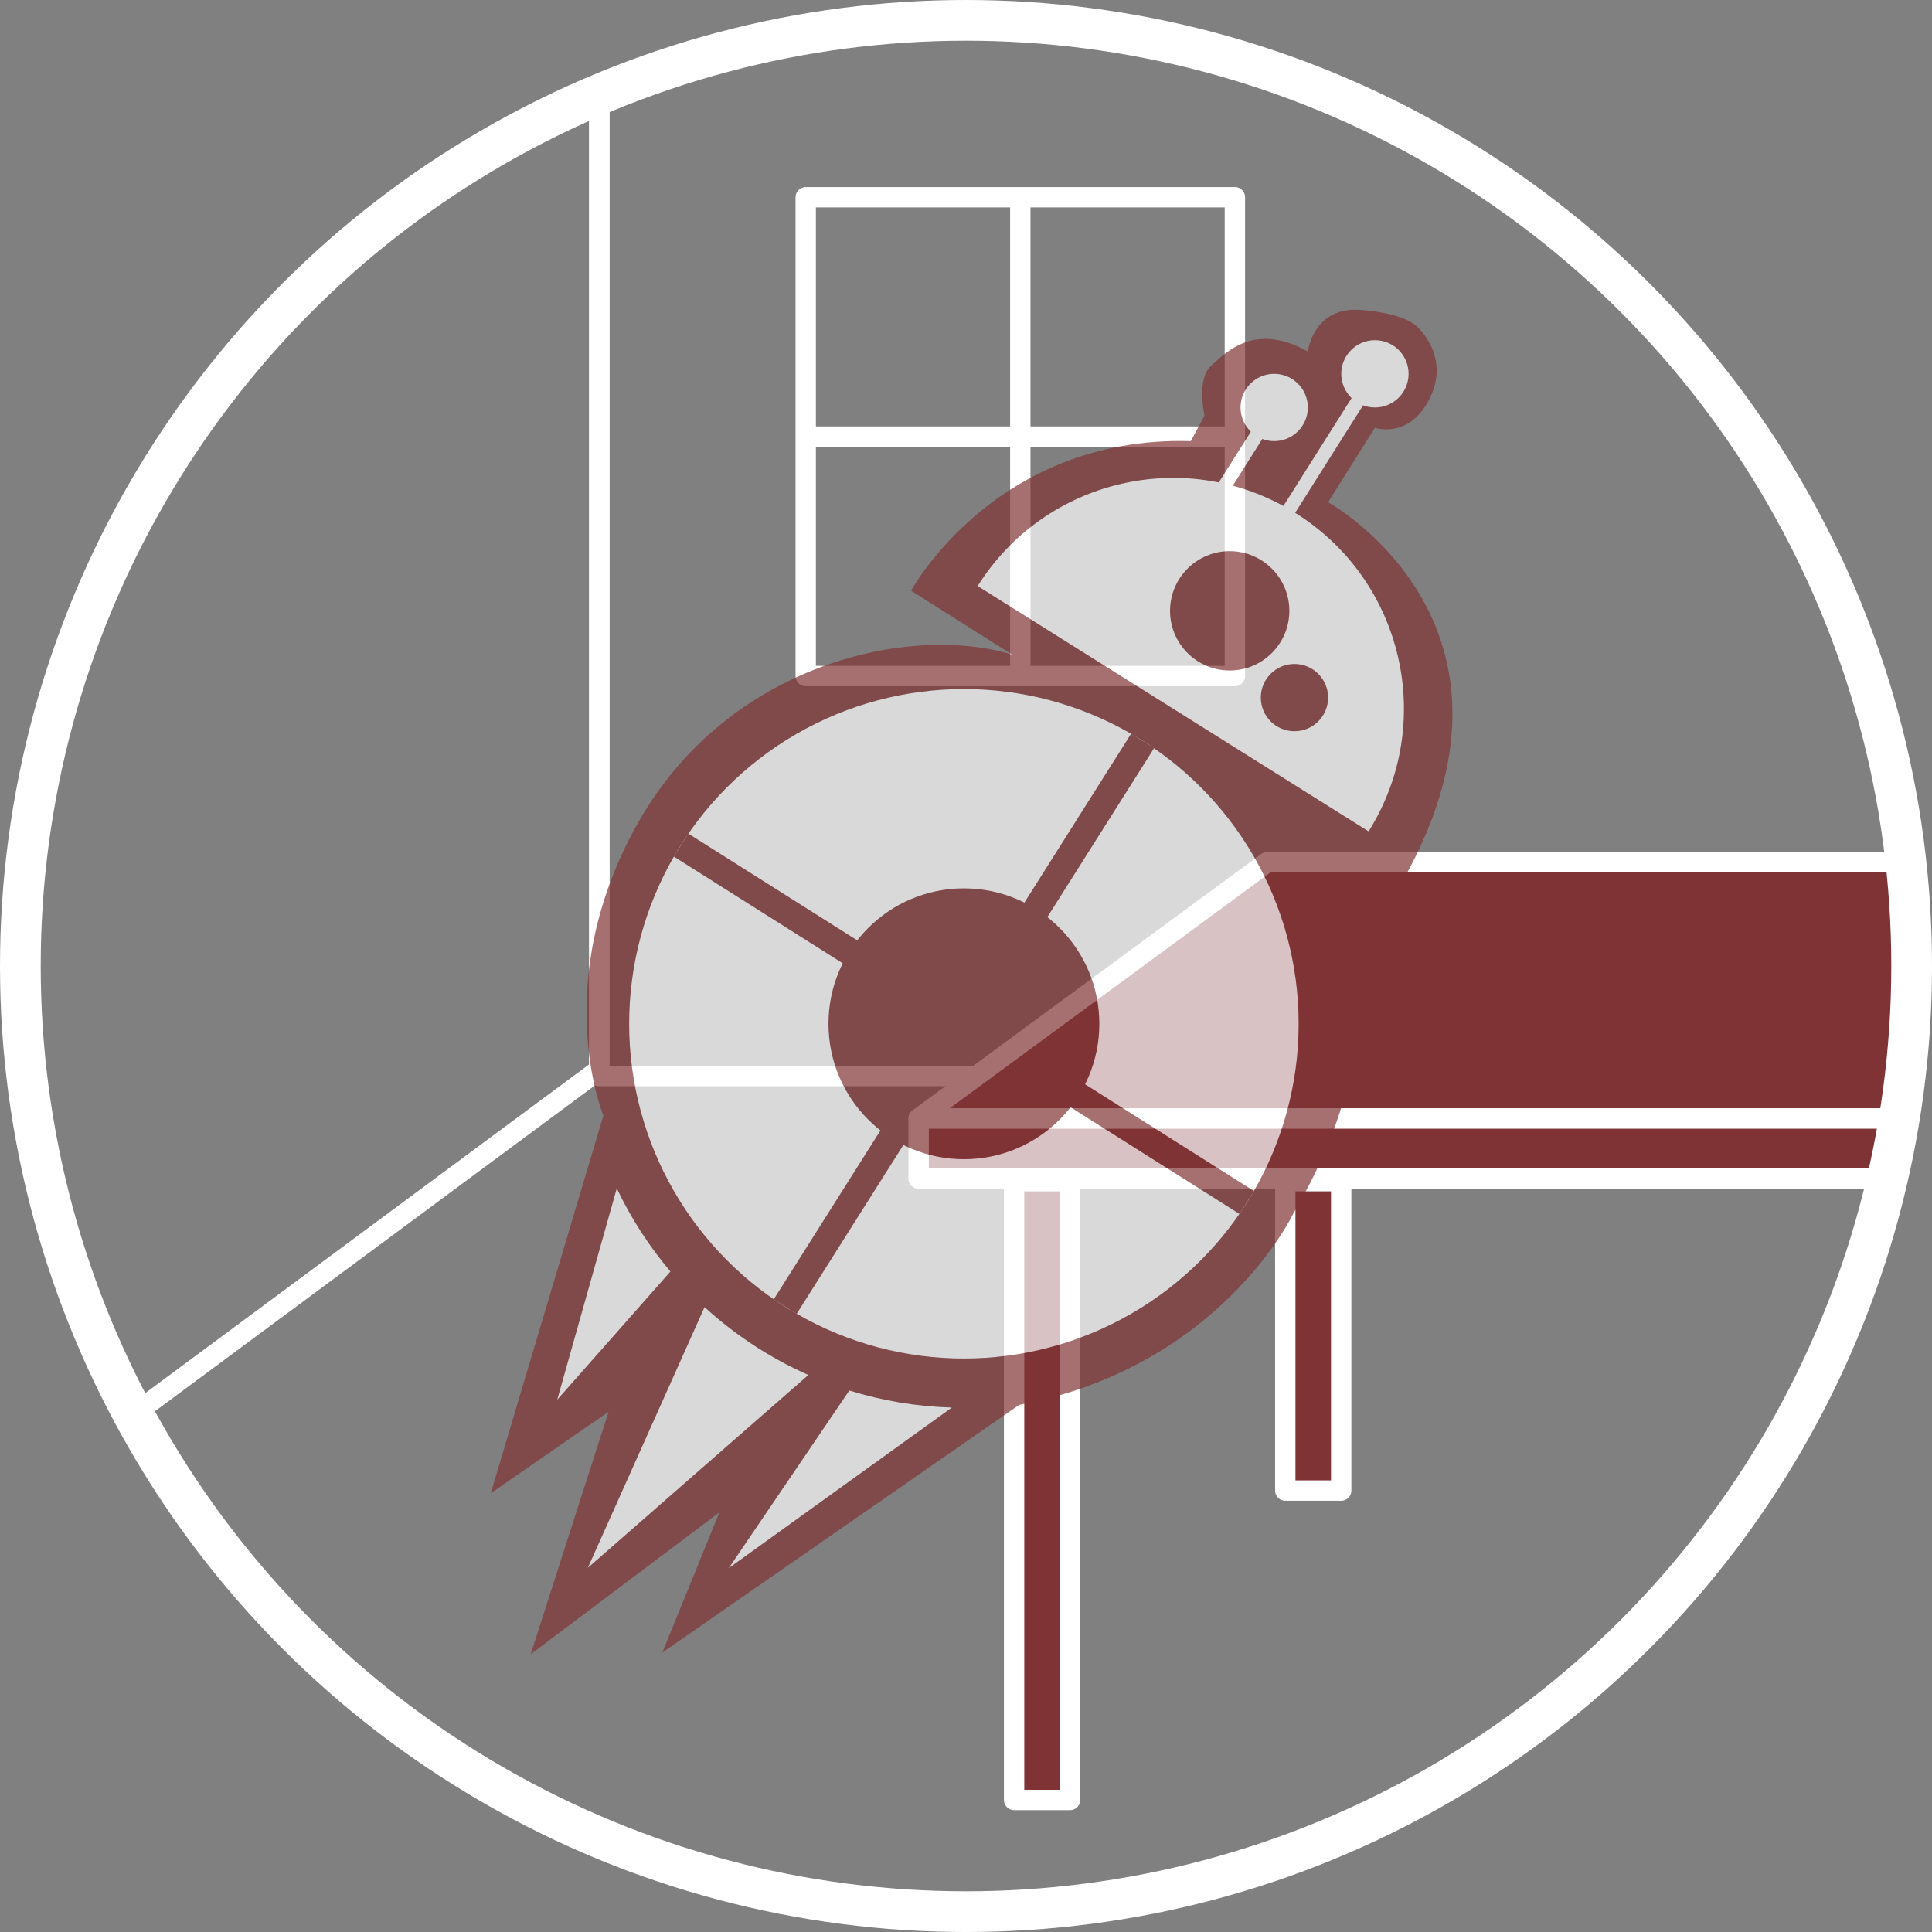 <?xml version="1.0" encoding="utf-8"?>
<!-- Generator: Adobe Illustrator 22.0.1, SVG Export Plug-In . SVG Version: 6.00 Build 0)  -->
<svg version="1.1" id="Ebene_1" xmlns="http://www.w3.org/2000/svg" xmlns:xlink="http://www.w3.org/1999/xlink" x="0px" y="0px"
	 viewBox="0 0 142.333 142.333" style="enable-background:new 0 0 142.333 142.333;" xml:space="preserve">
<rect x="0" y="0" width="142.333" height="142.333" fill="#808080" stroke="none"/>
<style type="text/css">
	.st0{clip-path:url(#SVGID_2_);}
	.st1{fill:none;stroke:#FFFFFF;stroke-width:1.5;stroke-linejoin:round;stroke-miterlimit:10;}
	.st2{fill:#803335;stroke:#FFFFFF;stroke-width:1.5;stroke-linejoin:round;stroke-miterlimit:10;}
	.st3{opacity:0.7;}
	.st4{fill:#803335;}
	.st5{fill:#FFFFFF;}
	.st6{fill:none;stroke:#803335;stroke-width:2;stroke-miterlimit:10;}
	.st7{fill:none;stroke:#FFFFFF;stroke-linecap:round;stroke-miterlimit:10;}
</style>
<g>
	<g>
		<defs>
			<circle id="SVGID_1_" cx="71.167" cy="71.167" r="69.667"/>
		</defs>
		<clipPath id="SVGID_2_">
			<use xlink:href="#SVGID_1_"  style="overflow:visible;"/>
		</clipPath>
		<g class="st0">
			<rect x="44.153" y="1.5" class="st1" width="100.38" height="77.772"/>
			<polygon class="st1" points="44.153,78.79 -10.506,119.272 -10.506,-38.894 44.153,1.327 			"/>
			<g>
				<rect x="59.358" y="14.531" class="st1" width="31.618" height="35.272"/>
				<line class="st1" x1="59.358" y1="32.167" x2="90.976" y2="32.167"/>
				<line class="st1" x1="75.167" y1="49.803" x2="75.167" y2="14.531"/>
			</g>
			<polygon class="st2" points="189.976,82.403 67.678,82.403 93.349,63.524 189.976,63.524 			"/>
			<rect x="67.678" y="82.403" class="st2" width="122.298" height="4.43"/>
			<rect x="74.71" y="87.018" class="st2" width="4.12" height="45.588"/>
			<rect x="94.688" y="87.018" class="st2" width="4.119" height="22.794"/>
		</g>
		<use xlink:href="#SVGID_1_"  style="overflow:visible;fill:none;stroke:#FFFFFF;stroke-width:3;stroke-miterlimit:10;"/>
	</g>
	<g class="st3">
		<path class="st4" d="M74.574,48.229l-7.455-4.712c0,0,6.193-11.434,20.609-11.018l1.013-1.881c0,0-0.638-2.68,0.511-3.702
			c1.149-1.021,3.216-3.191,7.097-1.021c0,0,0.397-3.319,3.862-3.063c3.465,0.255,4.231,1.276,4.231,1.276s2.425,2.17,0.893,5.233
			s-4.042,2.17-4.042,2.17L97.844,37c0,0,17.192,9.445,4.47,29.612l-5.156-1.25c0,0,7.411,8.27-1.907,24.097
			c0,0-5.361,11.232-20.167,14.04l-26.294,18.252l4.212-10.339L39.09,121.88l5.744-17.869l-8.679,5.999l8.297-27.825
			c0,0-4.084-9.828,2.553-21.571S67.043,45.928,74.574,48.229z"/>
		<g>
			<g>
				<circle class="st5" cx="71.012" cy="75.424" r="24.661"/>
				<circle class="st4" cx="71.012" cy="75.424" r="9.977"/>
				<line class="st6" x1="84.179" y1="54.583" x2="57.844" y2="96.264"/>
				<line class="st6" x1="50.171" y1="62.256" x2="91.852" y2="88.591"/>
			</g>
			<g>
				<path class="st5" d="M95.464,37.811c-7.953-4.991-18.447-2.59-23.439,5.363l28.802,18.075
					C105.819,53.296,103.418,42.802,95.464,37.811z"/>
				<circle class="st4" cx="90.593" cy="45" r="4.395"/>
				<circle class="st4" cx="95.365" cy="51.393" r="2.479"/>
				<line class="st7" x1="100.47" y1="28.845" x2="93.983" y2="39.111"/>
				<line class="st7" x1="93.836" y1="30.075" x2="87.349" y2="40.341"/>
				<circle class="st5" cx="101.293" cy="27.542" r="2.479"/>
				<circle class="st5" cx="93.871" cy="30.02" r="2.479"/>
			</g>
			<g>
				<path class="st5" d="M51.906,96.296l-8.597,19.205l16.243-14.204C56.731,100.046,54.151,98.352,51.906,96.296z"/>
				<path class="st5" d="M62.571,102.441l-8.878,13.08l16.428-11.822C67.5,103.618,64.966,103.188,62.571,102.441z"/>
				<path class="st5" d="M45.439,87.549l-4.386,15.57l8.338-9.445C47.825,91.82,46.492,89.765,45.439,87.549z"/>
			</g>
		</g>
	</g>
</g>
</svg>
